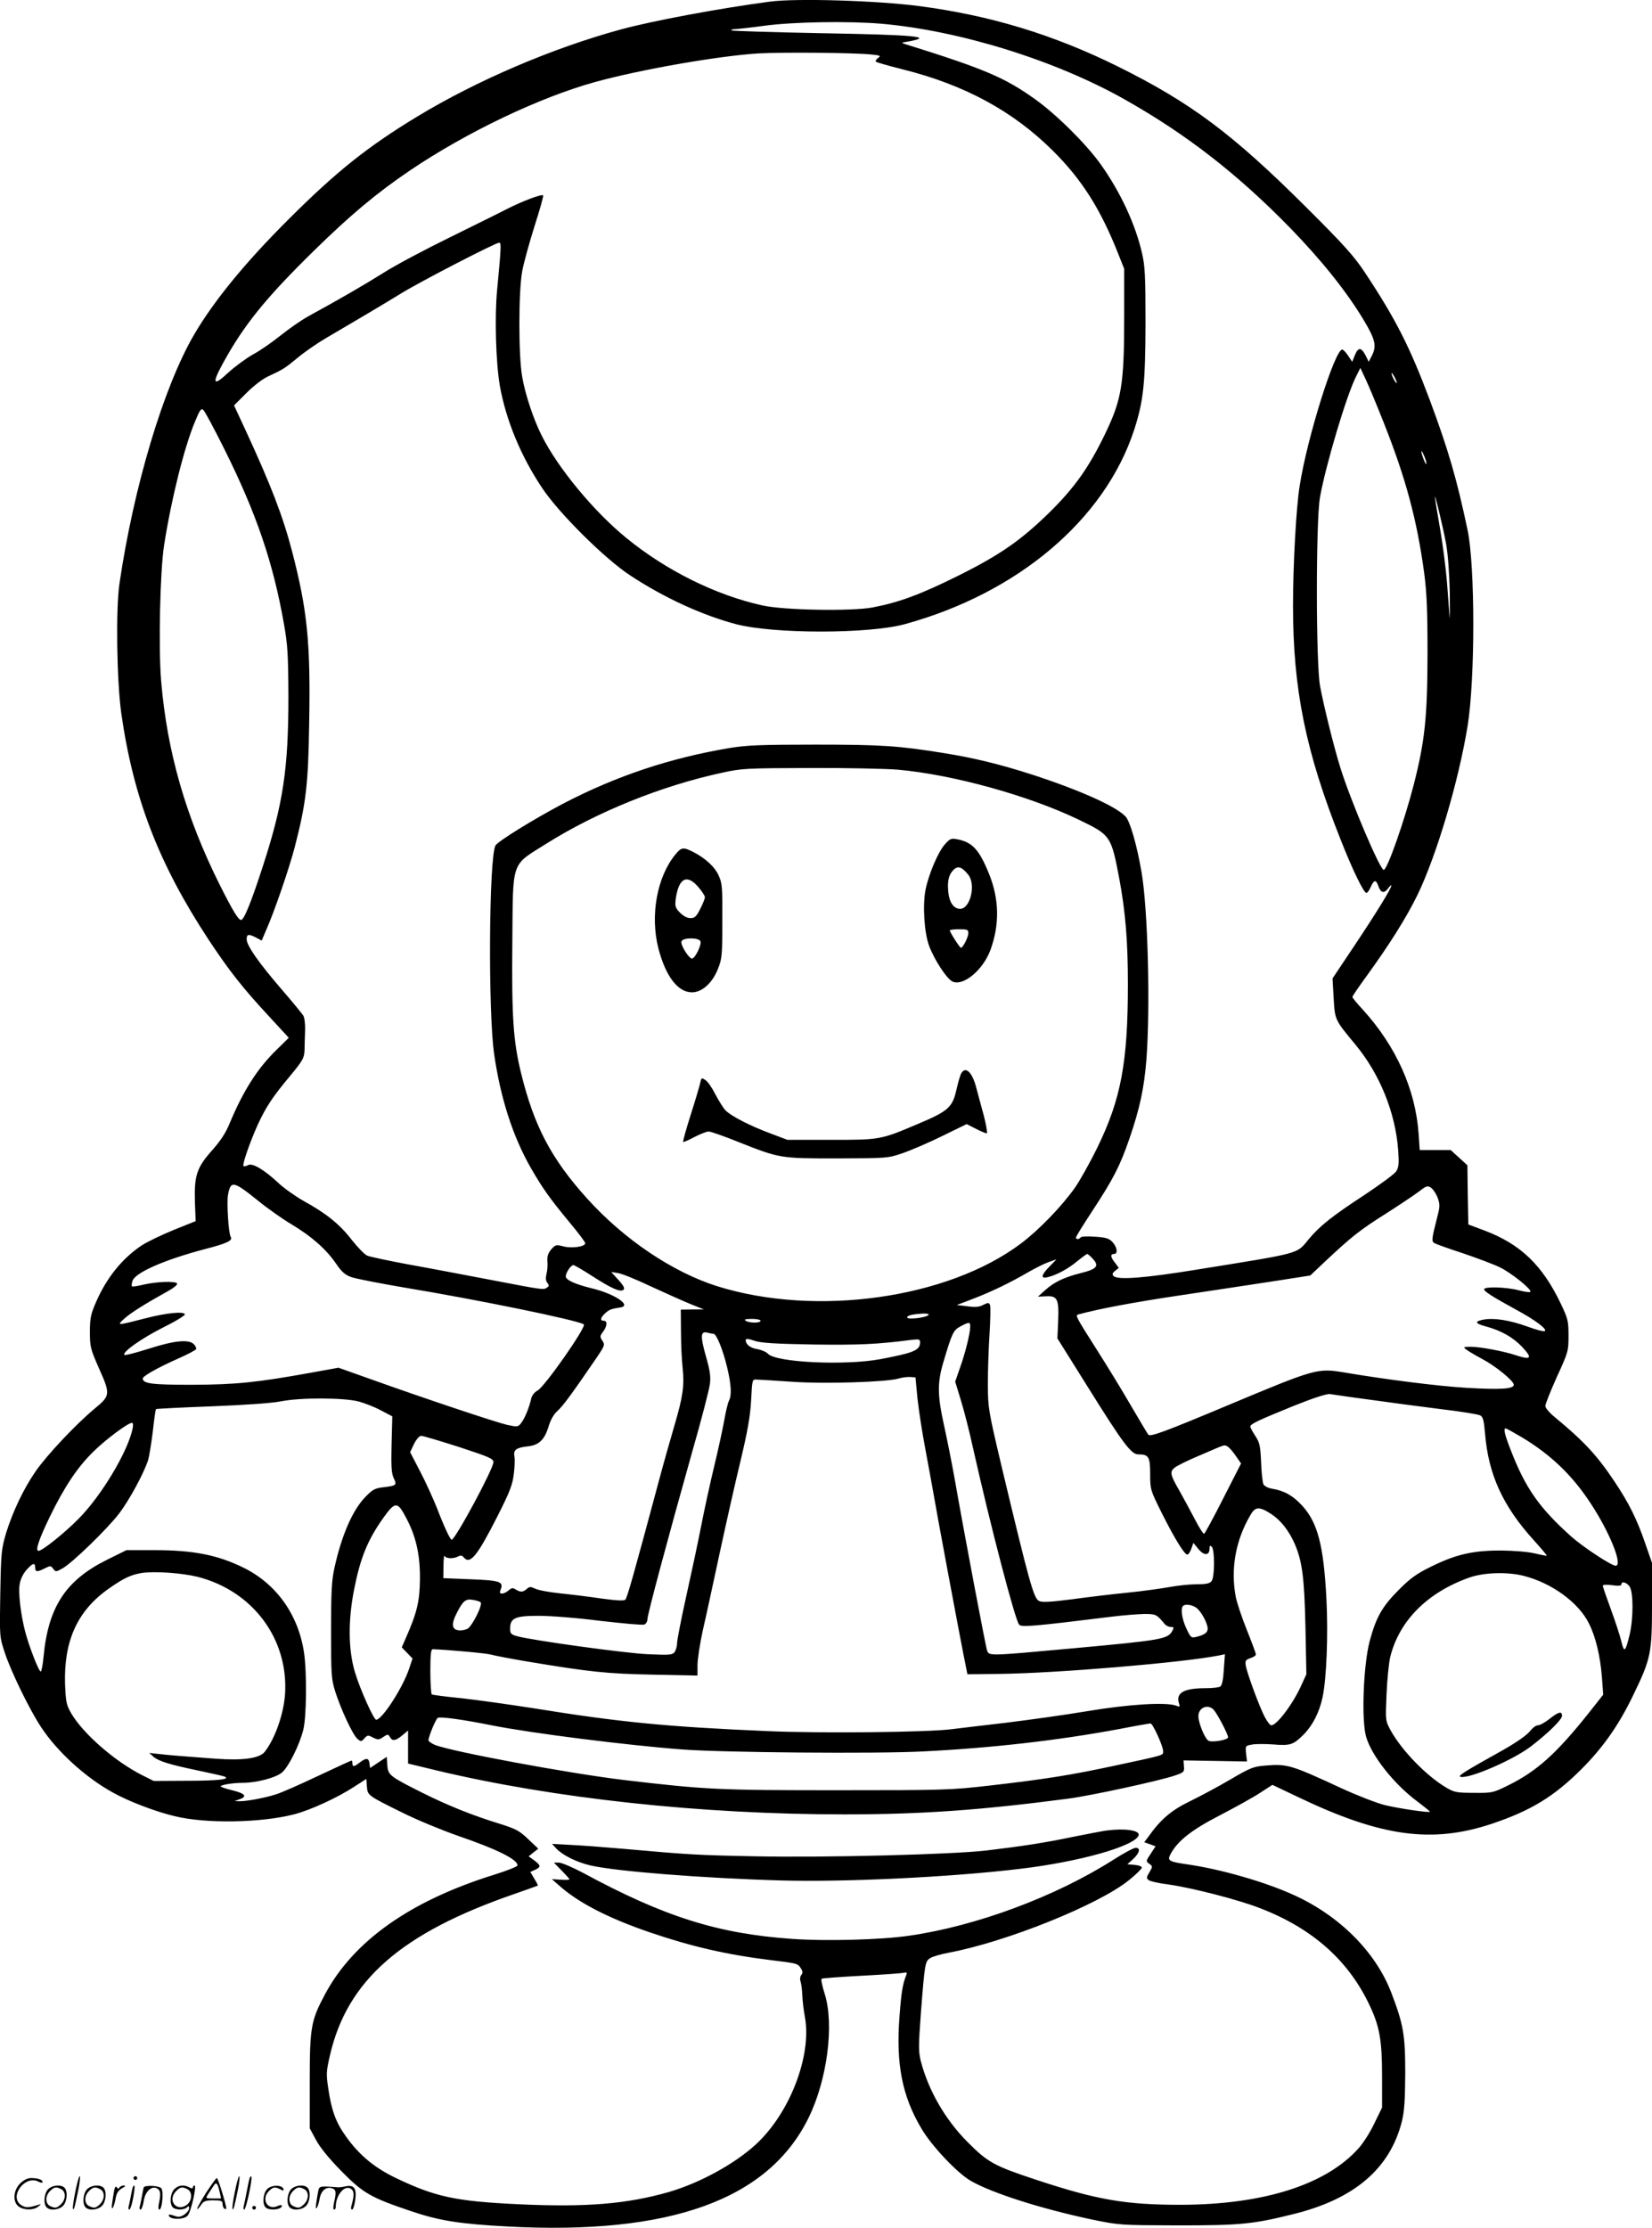 <svg version="1.0" xmlns="http://www.w3.org/2000/svg"
  viewBox="0 0 890.456 1200.578"
 preserveAspectRatio="xMidYMid meet">
<g transform="translate(-0.044,1200.78) scale(0.1,-0.1)"
fill="#000000" stroke="none">
<path d="M4150 11999 c-278 -37 -629 -103 -800 -149 -371 -101 -778 -275
-1100 -470 -269 -163 -439 -299 -695 -555 -233 -232 -402 -439 -508 -620 -165
-282 -327 -824 -403 -1345 -20 -140 -14 -520 10 -695 65 -457 202 -812 470
-1220 111 -168 185 -262 327 -415 l106 -115 -66 -65 c-102 -99 -179 -220 -251
-392 -22 -55 -50 -97 -95 -148 -84 -94 -98 -137 -94 -278 l4 -105 -117 -47
c-64 -26 -143 -64 -174 -84 -106 -71 -190 -175 -248 -310 -26 -60 -31 -84 -31
-156 0 -80 3 -91 47 -192 65 -145 64 -151 -22 -222 -102 -85 -257 -250 -318
-338 -66 -96 -123 -217 -159 -333 -25 -85 -27 -104 -31 -324 -4 -234 -4 -235
24 -319 32 -99 134 -309 196 -402 87 -133 243 -274 388 -353 86 -48 231 -103
333 -127 167 -41 463 -36 642 10 89 23 231 88 325 149 l65 42 3 -41 c4 -48 3
-48 196 -143 72 -36 205 -91 296 -123 210 -72 320 -127 320 -159 0 -6 -55 -28
-122 -49 -455 -141 -763 -358 -917 -648 -74 -139 -81 -176 -81 -465 l0 -255
33 -61 c20 -39 70 -101 137 -169 118 -120 158 -143 378 -217 151 -51 259 -68
517 -82 878 -47 1407 144 1624 586 100 204 139 500 87 667 -14 43 -21 80 -17
82 4 3 99 10 211 16 113 6 216 13 229 16 20 4 22 2 16 -13 -19 -48 -26 -89
-36 -221 -20 -257 14 -430 118 -605 55 -94 193 -240 266 -282 115 -66 378
-150 651 -208 151 -31 151 -31 466 -32 337 0 402 6 623 61 328 81 520 245 584
500 13 53 17 112 18 259 0 208 -10 264 -76 436 -84 218 -279 413 -524 524
-155 71 -393 139 -571 165 -104 15 -113 20 -94 56 38 71 113 130 264 208 81
42 179 96 217 121 l68 44 143 -68 c444 -212 717 -249 1039 -142 211 71 335
146 485 296 115 115 201 237 279 400 94 194 100 224 100 485 l0 225 -37 107
c-45 130 -87 215 -166 333 -92 138 -163 215 -319 344 -30 24 -53 51 -53 62 0
10 28 80 62 156 62 135 63 140 63 223 0 79 -3 91 -42 173 -99 207 -217 320
-410 393 l-88 33 -3 159 -2 160 -45 41 -45 41 -83 0 -84 0 -6 88 c-17 240
-122 472 -301 669 -31 33 -56 64 -56 68 0 4 33 53 74 109 127 175 216 317 277
441 102 211 221 609 270 910 41 252 41 861 0 1056 -58 275 -103 430 -203 699
-108 288 -184 438 -351 690 -57 86 -112 148 -311 346 -401 400 -624 567 -1021
764 -348 172 -688 275 -1070 325 -231 30 -663 43 -805 24z m600 -119 c424 -37
942 -198 1316 -410 331 -187 606 -401 889 -691 168 -173 301 -339 393 -491 67
-111 74 -145 46 -199 l-16 -31 -16 33 c-24 46 -40 47 -58 4 l-15 -37 -22 33
c-12 18 -26 33 -32 33 -40 -2 -189 -476 -229 -734 -19 -115 -36 -426 -36 -647
0 -450 68 -786 257 -1261 65 -165 124 -285 138 -286 6 -1 16 14 24 32 18 40
29 41 42 2 13 -36 32 -38 53 -8 9 12 16 18 16 13 0 -15 -78 -142 -200 -325
l-117 -175 6 -106 c7 -119 6 -116 116 -249 133 -160 217 -368 232 -572 5 -72
3 -91 -11 -113 -9 -14 -88 -72 -174 -129 -170 -111 -239 -166 -297 -236 -68
-82 -32 -72 -608 -165 -278 -45 -422 -56 -444 -34 -9 9 -7 16 8 28 l20 16 -20
27 c-25 31 -27 48 -6 48 22 0 18 35 -7 63 -19 21 -35 26 -95 30 -41 3 -75 2
-78 -4 -8 -11 -25 -12 -25 0 0 5 41 71 91 147 112 171 147 240 197 385 56 162
80 275 92 429 21 281 8 805 -26 1005 -24 143 -62 277 -87 303 -51 54 -244 141
-502 225 -174 56 -313 90 -475 116 -247 40 -339 46 -695 46 -292 0 -368 -3
-460 -18 -323 -54 -613 -151 -899 -300 -156 -82 -354 -204 -365 -226 -35 -65
-40 -895 -7 -1124 34 -236 100 -442 197 -612 64 -111 100 -162 208 -293 48
-57 86 -108 86 -114 0 -19 -73 -29 -118 -17 -39 10 -43 9 -65 -16 -17 -20 -23
-38 -21 -64 2 -20 0 -51 -5 -69 -5 -22 -4 -38 5 -48 10 -13 10 -17 -2 -25 -20
-13 -14 -14 -296 40 -142 27 -346 66 -453 85 -107 20 -206 41 -220 47 -14 6
-50 43 -82 83 -65 85 -138 144 -258 210 -46 26 -107 69 -136 96 -78 73 -142
112 -166 99 -11 -6 -22 -8 -25 -5 -8 7 35 130 77 223 45 97 79 149 177 266 66
80 73 93 75 135 0 26 2 74 3 107 1 34 -3 69 -10 80 -7 11 -60 76 -119 144
-124 144 -186 234 -186 267 0 28 10 30 51 9 l30 -16 23 54 c44 98 125 334 155
449 61 236 73 336 78 668 8 435 -10 610 -92 926 -50 191 -113 355 -253 658
l-60 129 67 67 c38 38 87 76 116 89 82 38 91 44 160 101 36 30 105 78 153 106
142 83 301 177 402 239 101 63 512 275 531 275 12 0 11 -23 -11 -255 -14 -143
-7 -392 15 -518 33 -183 112 -376 227 -548 89 -135 339 -383 475 -472 184
-121 387 -214 571 -263 204 -53 713 -53 909 0 610 167 1079 564 1237 1048 50
155 60 248 61 573 0 258 -3 311 -19 379 -36 157 -117 330 -223 479 -78 109
-237 267 -353 350 -164 117 -271 163 -700 297 -23 7 -22 8 15 14 145 26 44 36
-473 45 -261 5 -476 12 -479 15 -4 3 5 6 18 7 13 0 85 8 159 18 155 21 452 26
630 11z m-52 -166 c48 -5 52 -7 35 -19 -10 -7 -15 -16 -11 -20 3 -3 68 -22
144 -41 333 -83 595 -225 810 -439 156 -155 257 -314 353 -558 l31 -78 0 -252
c0 -375 -13 -452 -106 -644 -86 -177 -162 -283 -293 -413 -156 -153 -267 -231
-496 -345 -201 -100 -319 -144 -462 -171 -114 -21 -476 -15 -593 11 -250 55
-519 188 -734 364 -175 143 -368 376 -455 550 -44 86 -90 224 -106 319 -20
112 -20 456 0 567 8 44 38 153 66 242 29 90 50 165 47 168 -8 8 -114 -32 -196
-74 -42 -22 -183 -91 -312 -155 -129 -63 -287 -147 -350 -187 -104 -65 -229
-138 -410 -237 -36 -20 -102 -66 -147 -102 -45 -36 -112 -83 -150 -103 -37
-21 -97 -65 -133 -98 -80 -75 -89 -61 -29 49 113 207 230 352 490 607 199 195
339 312 519 434 303 205 698 394 999 477 247 68 667 141 881 154 128 7 513 4
608 -6z m2761 -1984 c119 -300 179 -523 218 -810 14 -107 18 -199 18 -440 -1
-337 -14 -465 -74 -700 -50 -195 -143 -460 -162 -460 -20 0 -177 369 -233 548
-34 107 -90 334 -110 441 -23 120 -23 887 -1 1017 30 171 145 558 197 657 l21
42 28 -60 c16 -33 60 -139 98 -235z m70 215 c0 -5 -6 1 -14 15 -8 14 -14 30
-14 35 0 6 6 -1 14 -15 8 -14 14 -29 14 -35z m-6321 -354 c174 -349 264 -612
323 -946 20 -113 23 -164 24 -390 0 -389 -28 -577 -136 -910 -62 -192 -103
-295 -119 -295 -15 0 -45 50 -114 187 -184 368 -285 719 -317 1101 -15 178 -6
590 16 732 39 249 108 526 167 667 25 61 33 72 44 62 8 -6 58 -100 112 -208z
m6481 -81 c0 -8 -7 1 -14 20 -18 46 -17 64 0 25 8 -16 14 -37 14 -45z m106
-432 c10 -55 18 -164 20 -268 1 -96 1 -152 -1 -125 -2 28 -9 110 -14 184 -6
74 -22 198 -35 275 -13 78 -27 157 -29 176 -10 64 42 -148 59 -242z m-2955
-1218 c298 -27 704 -139 976 -270 172 -83 174 -86 219 -325 32 -174 45 -332
45 -561 0 -420 -37 -619 -164 -879 -40 -82 -96 -182 -123 -220 -73 -102 -193
-226 -290 -299 -396 -297 -1104 -396 -1636 -230 -241 76 -504 253 -703 474
-192 213 -285 389 -355 675 -42 172 -51 302 -47 710 4 443 -9 405 183 526 272
171 623 313 950 383 104 23 130 24 470 25 198 1 412 -4 475 -9z m-3446 -2325
c49 -40 130 -97 179 -126 108 -65 185 -133 238 -210 30 -44 48 -61 81 -73 24
-9 153 -34 288 -57 398 -66 925 -174 967 -198 18 -10 -211 -337 -249 -357 -16
-8 -30 -26 -34 -42 -10 -47 -34 -106 -53 -131 -18 -24 -20 -24 -77 -12 -64 15
-444 142 -729 244 l-180 64 -155 -28 c-288 -52 -400 -63 -635 -64 -215 0 -265
6 -265 34 0 13 82 59 190 107 52 23 96 46 98 52 1 5 -4 17 -13 26 -28 27 -103
20 -241 -24 -70 -22 -130 -38 -133 -34 -14 14 92 89 207 147 67 33 121 66 119
72 -7 17 -101 7 -210 -21 -160 -41 -159 -41 -116 -2 33 30 109 78 242 152 26
15 45 31 42 37 -9 14 -111 10 -180 -6 -32 -8 -61 -12 -63 -10 -3 2 -2 15 2 28
11 45 170 115 390 173 120 31 152 46 140 66 -12 19 -22 184 -15 225 15 81 28
78 165 -32z m6356 17 c13 -37 12 -48 -4 -109 -28 -110 -30 -124 -15 -134 8 -5
77 -30 154 -55 77 -26 167 -60 200 -76 62 -30 175 -121 164 -132 -3 -4 -32 0
-65 9 -65 17 -184 20 -184 5 0 -12 46 -41 172 -110 104 -56 167 -104 156 -115
-4 -5 -47 6 -95 24 -94 34 -180 48 -237 37 -49 -9 -45 -21 12 -36 85 -23 148
-59 198 -112 56 -60 48 -71 -34 -44 -65 22 -195 46 -245 46 -40 -1 -41 -1 -22
-16 11 -8 49 -31 85 -50 72 -38 170 -118 170 -139 0 -23 -74 -27 -260 -16
-150 9 -425 44 -645 81 -155 26 -157 25 -640 -177 -341 -143 -413 -169 -425
-157 -4 5 -47 77 -95 159 -48 83 -129 215 -180 295 -117 184 -119 189 -103
194 111 30 293 65 563 105 182 27 410 62 509 77 l179 28 91 86 c134 125 178
160 316 247 69 44 147 96 174 116 44 34 50 37 70 24 11 -8 28 -33 36 -55z
m-1861 -326 c38 -40 25 -57 -59 -78 -92 -23 -146 -48 -196 -93 l-39 -35 45 2
c60 3 69 -15 64 -135 l-4 -92 169 -270 c186 -298 229 -355 267 -355 56 0 64
-13 64 -106 0 -83 1 -86 61 -207 70 -140 124 -227 139 -227 6 0 16 14 22 32
l11 31 27 -33 c30 -37 60 -36 60 2 0 17 3 19 12 10 17 -17 16 -165 -1 -185
-10 -13 -30 -17 -81 -17 -37 0 -103 -7 -146 -15 -44 -8 -144 -22 -224 -30 -80
-8 -216 -24 -302 -36 -116 -15 -163 -17 -177 -9 -29 15 -51 94 -203 730 -70
297 -72 309 -73 435 0 72 4 194 9 271 5 78 6 149 3 158 -6 15 -9 15 -36 2 -22
-12 -43 -14 -86 -8 l-57 7 89 34 c101 39 198 86 296 143 37 21 86 46 109 54
l43 15 -38 -39 c-45 -46 -49 -67 -9 -57 47 11 110 45 159 86 26 21 50 39 54
39 3 0 16 -11 28 -24z m-2695 -96 c104 -67 152 -88 168 -72 7 7 -2 24 -29 53
l-38 42 37 -6 c21 -3 99 -35 175 -71 76 -35 172 -78 213 -95 l75 -30 -62 0
-63 -1 1 -117 c0 -65 4 -154 9 -198 10 -96 1 -156 -45 -312 -19 -65 -56 -194
-81 -288 -139 -518 -173 -638 -183 -648 -7 -7 -45 -5 -128 6 -65 10 -165 22
-223 28 -58 6 -118 17 -134 25 -26 12 -31 12 -46 -1 -20 -18 -34 -19 -60 -3
-15 10 -22 9 -38 -5 -10 -9 -26 -17 -35 -17 -13 0 -15 5 -7 24 15 40 -6 47
-164 53 l-146 6 1 66 c0 36 3 60 6 54 6 -15 47 -17 73 -3 13 7 21 6 30 -5 34
-41 72 6 180 218 69 136 83 173 90 232 5 38 6 81 3 95 -6 34 10 46 70 53 62 6
92 35 114 106 11 37 27 66 49 86 30 27 76 90 211 287 43 64 45 69 30 91 -14
21 -13 25 4 48 22 29 25 59 4 59 -21 0 -19 16 7 40 21 20 35 25 83 32 63 10
-33 74 -155 103 -90 22 -140 45 -140 64 0 21 28 61 41 61 6 0 52 -27 103 -60z
m1811 -209 c-15 -15 -115 -26 -115 -13 0 11 30 18 90 21 21 0 30 -3 25 -8z
m-905 -31 c0 -13 -60 -13 -80 0 -11 7 -2 10 33 10 26 0 47 -4 47 -10z m1130
-32 c0 -36 -28 -147 -56 -224 l-25 -72 30 -98 c17 -55 47 -171 66 -259 94
-420 228 -932 249 -953 14 -14 75 -9 496 43 63 8 143 14 178 15 63 0 67 -2
110 -54 7 -9 22 -16 33 -16 17 0 18 -3 9 -20 -24 -46 -56 -51 -534 -95 -459
-42 -454 -42 -465 -12 -8 22 -125 640 -176 932 -15 83 -40 209 -56 281 -36
163 -37 230 -3 343 47 158 53 170 92 191 48 25 52 25 52 -2z m-1384 -38 c16 0
51 -85 74 -182 22 -92 25 -150 10 -178 -6 -11 -17 -57 -25 -102 -8 -46 -32
-157 -54 -248 -22 -91 -54 -237 -71 -325 -17 -88 -54 -260 -81 -381 -27 -122
-49 -235 -49 -251 0 -16 -6 -37 -13 -48 -13 -16 -25 -17 -143 -12 -122 5 -626
75 -706 97 -33 9 -38 15 -38 40 0 58 26 70 153 70 63 0 208 -11 332 -27 122
-14 229 -24 238 -20 9 3 17 16 17 28 0 25 109 432 241 901 50 174 93 340 96
368 5 40 0 74 -22 150 -30 107 -29 136 8 126 12 -3 27 -6 33 -6z m540 -58
c245 -3 341 1 527 25 41 5 47 3 47 -13 -1 -43 -31 -56 -215 -91 -190 -35 -561
-18 -605 29 -9 10 -35 21 -56 25 -38 5 -64 25 -64 49 0 9 12 8 48 -4 36 -12
108 -16 318 -20z m560 -293 c7 -63 26 -187 43 -275 16 -87 35 -188 41 -224 16
-97 138 -749 163 -875 l22 -110 175 2 c313 4 987 61 1179 99 l34 7 -6 -83 c-3
-53 -10 -86 -19 -91 -7 -5 -42 -9 -78 -9 -119 0 -162 -25 -145 -81 7 -20 5
-21 -16 -13 -54 20 -260 7 -479 -30 -118 -20 -314 -47 -435 -62 -121 -14 -254
-30 -295 -35 -128 -17 -716 -23 -1000 -10 -535 23 -791 48 -1248 122 -135 21
-312 46 -395 55 -83 8 -155 18 -159 20 -4 3 -8 59 -8 125 0 89 3 119 13 119
82 -3 284 -21 314 -29 21 -6 106 -22 188 -36 347 -58 435 -67 683 -72 l242 -5
0 56 c0 31 13 116 29 189 17 72 57 260 91 417 34 157 84 380 112 495 38 160
52 237 57 325 6 115 6 115 31 113 14 0 102 -6 195 -12 177 -12 509 -1 570 18
17 5 44 9 60 8 l30 -2 11 -116z m2429 -3 c99 -14 271 -37 383 -51 111 -13 211
-29 221 -35 15 -7 20 -27 26 -97 18 -222 96 -392 264 -577 39 -43 70 -80 69
-82 -2 -1 -30 4 -63 12 -37 9 -109 15 -185 16 -152 0 -243 -21 -378 -88 -74
-36 -109 -61 -170 -122 -92 -92 -124 -149 -159 -279 -34 -130 -45 -426 -19
-515 30 -103 151 -256 277 -349 38 -29 68 -53 67 -55 -7 -6 -169 18 -243 36
-44 11 -147 51 -230 89 -276 128 -296 134 -414 124 -65 -5 -81 -12 -189 -75
-64 -38 -162 -90 -217 -117 -100 -48 -159 -98 -225 -192 l-22 -29 31 -11 30
-11 -26 -40 c-26 -39 -27 -41 -8 -54 19 -14 19 -15 1 -46 -17 -28 -17 -32 -3
-43 9 -6 57 -17 107 -23 122 -17 373 -81 491 -127 286 -110 482 -285 596 -533
50 -108 63 -182 63 -375 l0 -167 -42 -86 c-22 -47 -61 -108 -86 -135 -176
-196 -513 -302 -957 -303 -298 0 -450 26 -777 134 -230 76 -263 94 -374 206
-120 121 -209 277 -250 433 -13 54 -13 80 0 258 21 271 23 281 50 298 13 9 59
22 102 30 309 58 806 258 969 390 39 31 70 62 70 68 0 7 -17 13 -39 15 l-39 3
32 29 c34 32 41 60 13 60 -10 0 -65 -29 -121 -65 -311 -198 -738 -357 -1101
-409 -150 -22 -448 -30 -630 -17 -399 28 -687 118 -1127 356 -57 30 -115 55
-130 55 l-27 0 42 -43 c23 -23 42 -45 42 -47 0 -3 -21 -4 -47 -2 l-48 3 40
-35 c103 -92 264 -175 486 -251 225 -77 416 -121 651 -150 147 -18 149 -18
166 -46 10 -15 10 -24 2 -34 -7 -8 -9 -24 -4 -37 4 -13 8 -45 9 -73 1 -27 7
-80 14 -117 38 -209 -82 -520 -266 -688 -115 -105 -300 -206 -467 -255 -228
-65 -446 -83 -811 -66 -338 16 -447 39 -662 142 -114 55 -197 123 -269 225
-53 74 -77 139 -94 256 -12 79 -11 93 9 180 93 403 383 658 991 868 69 24 127
45 129 46 2 2 -7 19 -19 38 l-21 36 25 11 c33 16 33 23 -4 51 l-30 22 26 21
26 20 -55 52 c-48 46 -66 55 -158 84 -141 43 -277 98 -411 165 -178 89 -186
96 -190 149 l-3 45 -45 -30 -45 -30 -3 25 c-4 30 -18 31 -52 5 -30 -24 -40
-25 -40 -5 0 8 -2 15 -5 15 -3 0 -85 -38 -183 -84 -97 -46 -199 -91 -227 -99
-60 -19 -159 -37 -194 -36 l-26 1 28 10 c42 15 28 31 -41 48 -34 8 -62 18 -62
21 0 8 65 19 117 19 79 0 185 29 216 58 36 34 92 148 112 227 18 71 20 311 4
418 -31 204 -149 369 -325 456 -140 69 -271 95 -481 95 l-151 0 -107 -53
c-221 -110 -315 -254 -340 -523 -4 -43 -11 -78 -15 -78 -11 0 -63 136 -84 215
-24 94 -37 205 -30 253 4 28 18 57 36 78 34 39 48 43 48 14 0 -24 11 -25 52
-4 30 15 32 15 45 -2 13 -18 15 -18 49 1 51 27 242 212 307 297 54 71 133 216
156 288 6 20 17 89 25 153 7 65 15 119 17 121 2 2 137 9 299 15 179 7 326 17
375 27 107 21 339 20 419 -1 33 -9 87 -30 120 -48 l61 -32 -4 -152 c-3 -122 0
-157 12 -182 18 -36 14 -40 -55 -48 -46 -5 -59 -12 -98 -52 -69 -71 -128 -206
-167 -383 -15 -68 -18 -128 -18 -338 0 -239 1 -260 23 -330 31 -96 93 -230
119 -253 19 -16 21 -16 38 3 16 18 20 18 46 4 26 -13 32 -13 55 3 24 16 27 16
36 0 13 -24 31 -21 67 9 l31 26 0 -89 0 -89 153 -37 c632 -151 1426 -237 2197
-237 421 0 738 23 1210 85 127 17 489 96 572 124 50 17 53 20 50 50 l-2 32
171 -3 171 -3 -5 42 c-4 42 -4 43 31 49 19 4 70 4 114 1 94 -8 110 -2 166 54
49 50 84 120 101 199 22 102 31 339 21 533 -15 286 -47 409 -130 500 -50 55
-97 81 -162 92 -21 3 -42 14 -47 23 -5 9 -11 63 -13 119 -4 90 -8 107 -31 142
-15 23 -27 45 -27 51 0 14 43 34 235 112 110 44 179 66 195 63 14 -2 106 -16
205 -29z m-6660 -158 c-26 -124 -169 -363 -292 -486 -76 -77 -195 -172 -215
-172 -19 0 2 62 61 184 79 162 149 267 235 351 67 66 186 155 208 155 6 0 7
-14 3 -32z m7487 -45 c157 -94 274 -206 373 -358 104 -158 174 -335 134 -335
-23 0 -176 101 -239 157 -173 155 -247 261 -326 465 -33 84 -41 118 -28 118 4
0 42 -21 86 -47z m-5728 -53 c164 -54 186 -63 186 -82 0 -36 -206 -418 -225
-418 -8 0 -42 73 -79 170 -21 52 -61 141 -91 198 l-54 104 21 44 c13 26 29 44
39 44 9 0 100 -27 203 -60z m4141 4 c8 -4 29 -26 45 -50 l30 -43 -96 -188
c-52 -103 -99 -189 -103 -191 -5 -1 -28 35 -51 80 -24 46 -60 112 -80 148 -52
90 -55 105 -30 127 11 10 75 42 143 70 142 61 122 54 142 47z m-4427 -383 c54
-100 77 -200 76 -331 -1 -120 -15 -181 -75 -317 l-23 -53 29 -30 29 -30 -19
-57 c-35 -103 -145 -273 -177 -273 -13 0 -86 162 -114 255 -36 118 -38 275 -6
441 34 175 73 271 158 391 64 90 77 90 122 4z m4664 18 c52 -34 96 -90 128
-163 40 -94 51 -181 57 -446 l5 -255 -27 -59 c-44 -99 -132 -216 -162 -216 -7
0 -23 21 -37 48 -30 59 -91 226 -100 270 -5 30 -3 34 24 44 17 5 30 14 30 20
0 5 -22 65 -49 132 -27 67 -54 148 -60 180 -28 151 0 305 80 440 26 45 47 46
111 5z m-5786 -339 c297 -76 489 -334 471 -630 -7 -107 -53 -240 -109 -312
-27 -36 -117 -49 -266 -38 -164 12 -252 19 -312 26 l-45 5 23 -21 c29 -24 87
-42 246 -75 67 -14 128 -28 136 -31 36 -15 -35 -23 -203 -23 l-178 -1 -62 31
c-147 74 -319 224 -383 334 -26 45 -29 61 -33 157 -7 232 66 394 232 512 84
59 122 77 182 87 70 10 216 0 301 -21z m7149 5 c151 -39 293 -143 349 -254 37
-72 62 -177 71 -291 l7 -95 -83 -105 c-171 -214 -276 -308 -428 -383 -83 -41
-87 -42 -186 -41 -92 0 -106 3 -147 27 -108 63 -242 201 -302 310 -28 52 -28
52 -22 192 3 77 12 168 20 203 48 195 200 348 426 428 79 28 205 32 295 9z
m569 -57 c21 -29 21 -170 1 -257 -23 -96 -30 -103 -45 -40 -7 30 -32 107 -56
172 -24 65 -44 123 -44 129 0 6 18 7 50 3 34 -5 50 -3 50 4 0 19 28 12 44 -11z
m-6193 -85 c13 -13 -46 -130 -71 -143 -11 -6 -33 -10 -48 -8 -36 4 -40 34 -11
90 34 68 49 81 88 74 19 -3 38 -9 42 -13z m3857 -29 c26 -18 62 -84 62 -113 0
-22 -18 -34 -63 -45 -26 -6 -29 -3 -52 46 -24 51 -32 107 -18 121 11 12 48 7
71 -9z m95 -551 c20 -23 77 -131 77 -148 0 -13 -80 -28 -104 -19 -19 7 -56 95
-56 133 0 47 52 68 83 34z m-3893 -83 c216 -43 733 -108 1025 -130 217 -17
1046 -24 1297 -11 367 18 730 59 1062 121 87 17 163 30 168 30 12 0 68 -123
68 -149 0 -24 11 -20 -249 -76 -250 -54 -391 -76 -688 -110 -208 -24 -243 -25
-824 -25 -634 0 -703 3 -1144 55 -300 36 -935 154 -1022 190 -18 8 -33 19 -33
24 0 20 39 114 50 121 12 8 136 -9 290 -40z M5093 7457 c-37 -42 -87 -161
-104 -245 -16 -86 -7 -231 20 -303 29 -76 95 -177 126 -191 58 -26 164 62 204
170 50 137 48 274 -8 412 -53 130 -90 170 -172 185 -32 6 -39 3 -66 -28z m127
-164 c42 -53 10 -183 -44 -183 -34 0 -58 33 -64 89 -6 61 2 95 28 121 24 24
46 16 80 -27z m0 -314 c0 -21 -29 -79 -40 -79 -6 0 -60 84 -60 94 0 3 23 6 50
6 44 0 50 -2 50 -21z M3641 7403 c-99 -120 -137 -328 -92 -505 39 -151 105
-238 181 -238 55 0 111 51 141 128 21 52 23 75 23 257 1 185 -1 204 -21 247
-20 44 -70 90 -133 123 -57 29 -66 28 -99 -12z m123 -175 c20 -23 36 -48 36
-55 0 -8 -11 -36 -25 -63 -21 -42 -30 -50 -53 -50 -18 0 -38 11 -57 30 -25 26
-27 34 -22 75 16 111 60 134 121 63z m12 -293 c7 -17 -26 -87 -44 -93 -15 -5
-66 74 -58 93 8 21 94 21 102 0z M5181 6222 c-6 -11 -17 -51 -26 -90 -21 -92
-45 -113 -204 -180 -205 -87 -205 -87 -471 -87 l-235 0 -90 34 c-111 41 -216
95 -245 126 -12 13 -36 52 -54 86 -17 34 -41 69 -53 76 -21 14 -22 13 -28 -14
-3 -15 -26 -93 -51 -171 -25 -79 -44 -146 -41 -148 2 -2 29 9 60 26 31 16 66
30 77 30 11 0 86 -26 167 -59 218 -86 218 -86 528 -86 266 1 271 1 350 28 44
15 140 56 213 92 l133 65 49 -25 c27 -14 54 -25 59 -25 5 0 -2 42 -15 93 -14
50 -32 119 -41 152 -22 86 -59 120 -82 77z M5965 2143 c-16 -2 -95 -17 -175
-33 -158 -33 -274 -51 -475 -75 -181 -21 -867 -39 -1245 -31 -309 6 -359 9
-705 40 -93 8 -219 18 -280 21 l-109 6 22 -24 c34 -37 111 -75 184 -92 137
-32 605 -69 1023 -81 342 -10 914 17 1290 62 324 38 623 123 643 181 8 27 -74
39 -173 26z M8352 2744 c-24 -19 -52 -34 -62 -34 -11 0 -30 -15 -44 -33 -16
-20 -70 -58 -138 -97 -219 -122 -254 -144 -234 -148 49 -10 284 92 378 164 95
73 168 145 168 165 0 27 -19 22 -68 -17z M406 194 c-10 -47 -15 -88 -12 -91 5
-6 9 7 30 110 7 37 10 67 6 67 -4 0 -15 -39 -24 -86z M720 270 c0 -5 5 -10 10
-10 6 0 10 5 10 10 0 6 -4 10 -10 10 -5 0 -10 -4 -10 -10z M1266 194 c-10 -47
-15 -88 -12 -91 5 -6 9 7 30 110 7 37 10 67 6 67 -4 0 -15 -39 -24 -86z M1346
269 c-3 -8 -10 -41 -16 -74 -6 -33 -14 -68 -16 -77 -3 -10 -1 -18 3 -18 10 0
46 171 38 178 -2 3 -7 -1 -9 -9z M109 241 c-38 -38 -41 -101 -7 -125 29 -20
79 -20 104 0 18 14 18 15 1 10 -53 -17 -69 -17 -92 -2 -69 45 21 166 94 126
12 -6 21 -7 21 -1 0 12 -25 21 -62 21 -19 0 -39 -10 -59 -29z M1110 189 c-28
-45 -49 -83 -47 -85 2 -3 12 7 21 21 14 21 24 25 66 25 43 0 50 -3 50 -19 0
-11 5 -23 10 -26 6 -3 10 -3 10 1 0 20 -44 164 -51 164 -4 0 -30 -37 -59 -81z
m75 4 l7 -33 -42 0 c-42 0 -42 0 -28 23 8 12 21 32 29 44 15 25 22 18 34 -34z
M260 210 c-22 -22 -27 -79 -8 -98 19 -19 66 -14 88 8 22 22 27 79 8 98 -19 19
-66 14 -88 -8z m71 0 c25 -14 25 -54 -1 -80 -23 -23 -33 -24 -61 -10 -25 14
-25 54 1 80 23 23 33 24 61 10z M470 210 c-22 -22 -27 -79 -8 -98 19 -19 66
-14 88 8 22 22 27 79 8 98 -19 19 -66 14 -88 -8z m71 0 c25 -14 25 -54 -1 -80
-23 -23 -33 -24 -61 -10 -25 14 -25 54 1 80 23 23 33 24 61 10z M616 204 c-3
-16 -8 -47 -11 -69 -8 -51 10 -26 19 27 5 27 15 42 34 53 18 10 22 14 10 15
-9 0 -20 -5 -24 -11 -5 -8 -9 -8 -14 1 -5 8 -10 3 -14 -16z M717 223 c-2 -4
-7 -26 -11 -48 -4 -22 -9 -48 -12 -57 -3 -10 -1 -18 4 -18 4 0 14 28 20 62 11
58 10 81 -1 61z M775 220 c-1 -3 -5 -23 -9 -45 -4 -22 -9 -48 -12 -57 -3 -10
-1 -18 4 -18 5 0 13 20 17 45 7 53 44 87 74 68 17 -11 19 -28 8 -80 -4 -18 -3
-33 2 -33 16 0 24 99 11 115 -12 14 -87 18 -95 5z M940 210 c-22 -22 -27 -79
-8 -98 15 -15 61 -15 76 0 9 9 12 8 12 -5 0 -9 -12 -24 -26 -34 -21 -13 -32
-15 -55 -6 -16 6 -29 8 -29 3 0 -24 81 -27 102 -2 18 19 50 162 37 162 -5 0
-9 -5 -9 -10 0 -7 -6 -7 -19 0 -30 16 -59 12 -81 -10z m71 0 c29 -16 25 -65
-6 -86 -56 -37 -103 28 -55 76 23 23 33 24 61 10z M1441 211 c-23 -23 -28 -80
-9 -99 19 -19 88 -13 88 9 0 5 -11 4 -24 -2 -54 -25 -89 38 -46 81 23 23 33
24 62 9 16 -9 19 -8 16 3 -8 22 -64 22 -87 -1z M1570 210 c-22 -22 -27 -79 -8
-98 19 -19 66 -14 88 8 22 22 27 79 8 98 -19 19 -66 14 -88 -8z m71 0 c25 -14
25 -54 -1 -80 -23 -23 -33 -24 -61 -10 -25 14 -25 54 1 80 23 23 33 24 61 10z
M1716 201 c-3 -14 -8 -44 -11 -66 -8 -51 10 -26 19 27 8 41 35 63 66 53 22 -7
24 -21 11 -77 -5 -22 -5 -38 0 -38 5 0 9 6 9 13 0 68 51 125 85 97 15 -13 15
-35 -1 -92 -3 -10 -1 -18 4 -18 6 0 13 23 17 50 9 63 -5 84 -49 76 -17 -4 -35
-6 -41 -6 -101 8 -104 7 -109 -19z M1360 110 c0 -5 5 -10 10 -10 6 0 10 5 10
10 0 6 -4 10 -10 10 -5 0 -10 -4 -10 -10z"/>
</g>
</svg>
